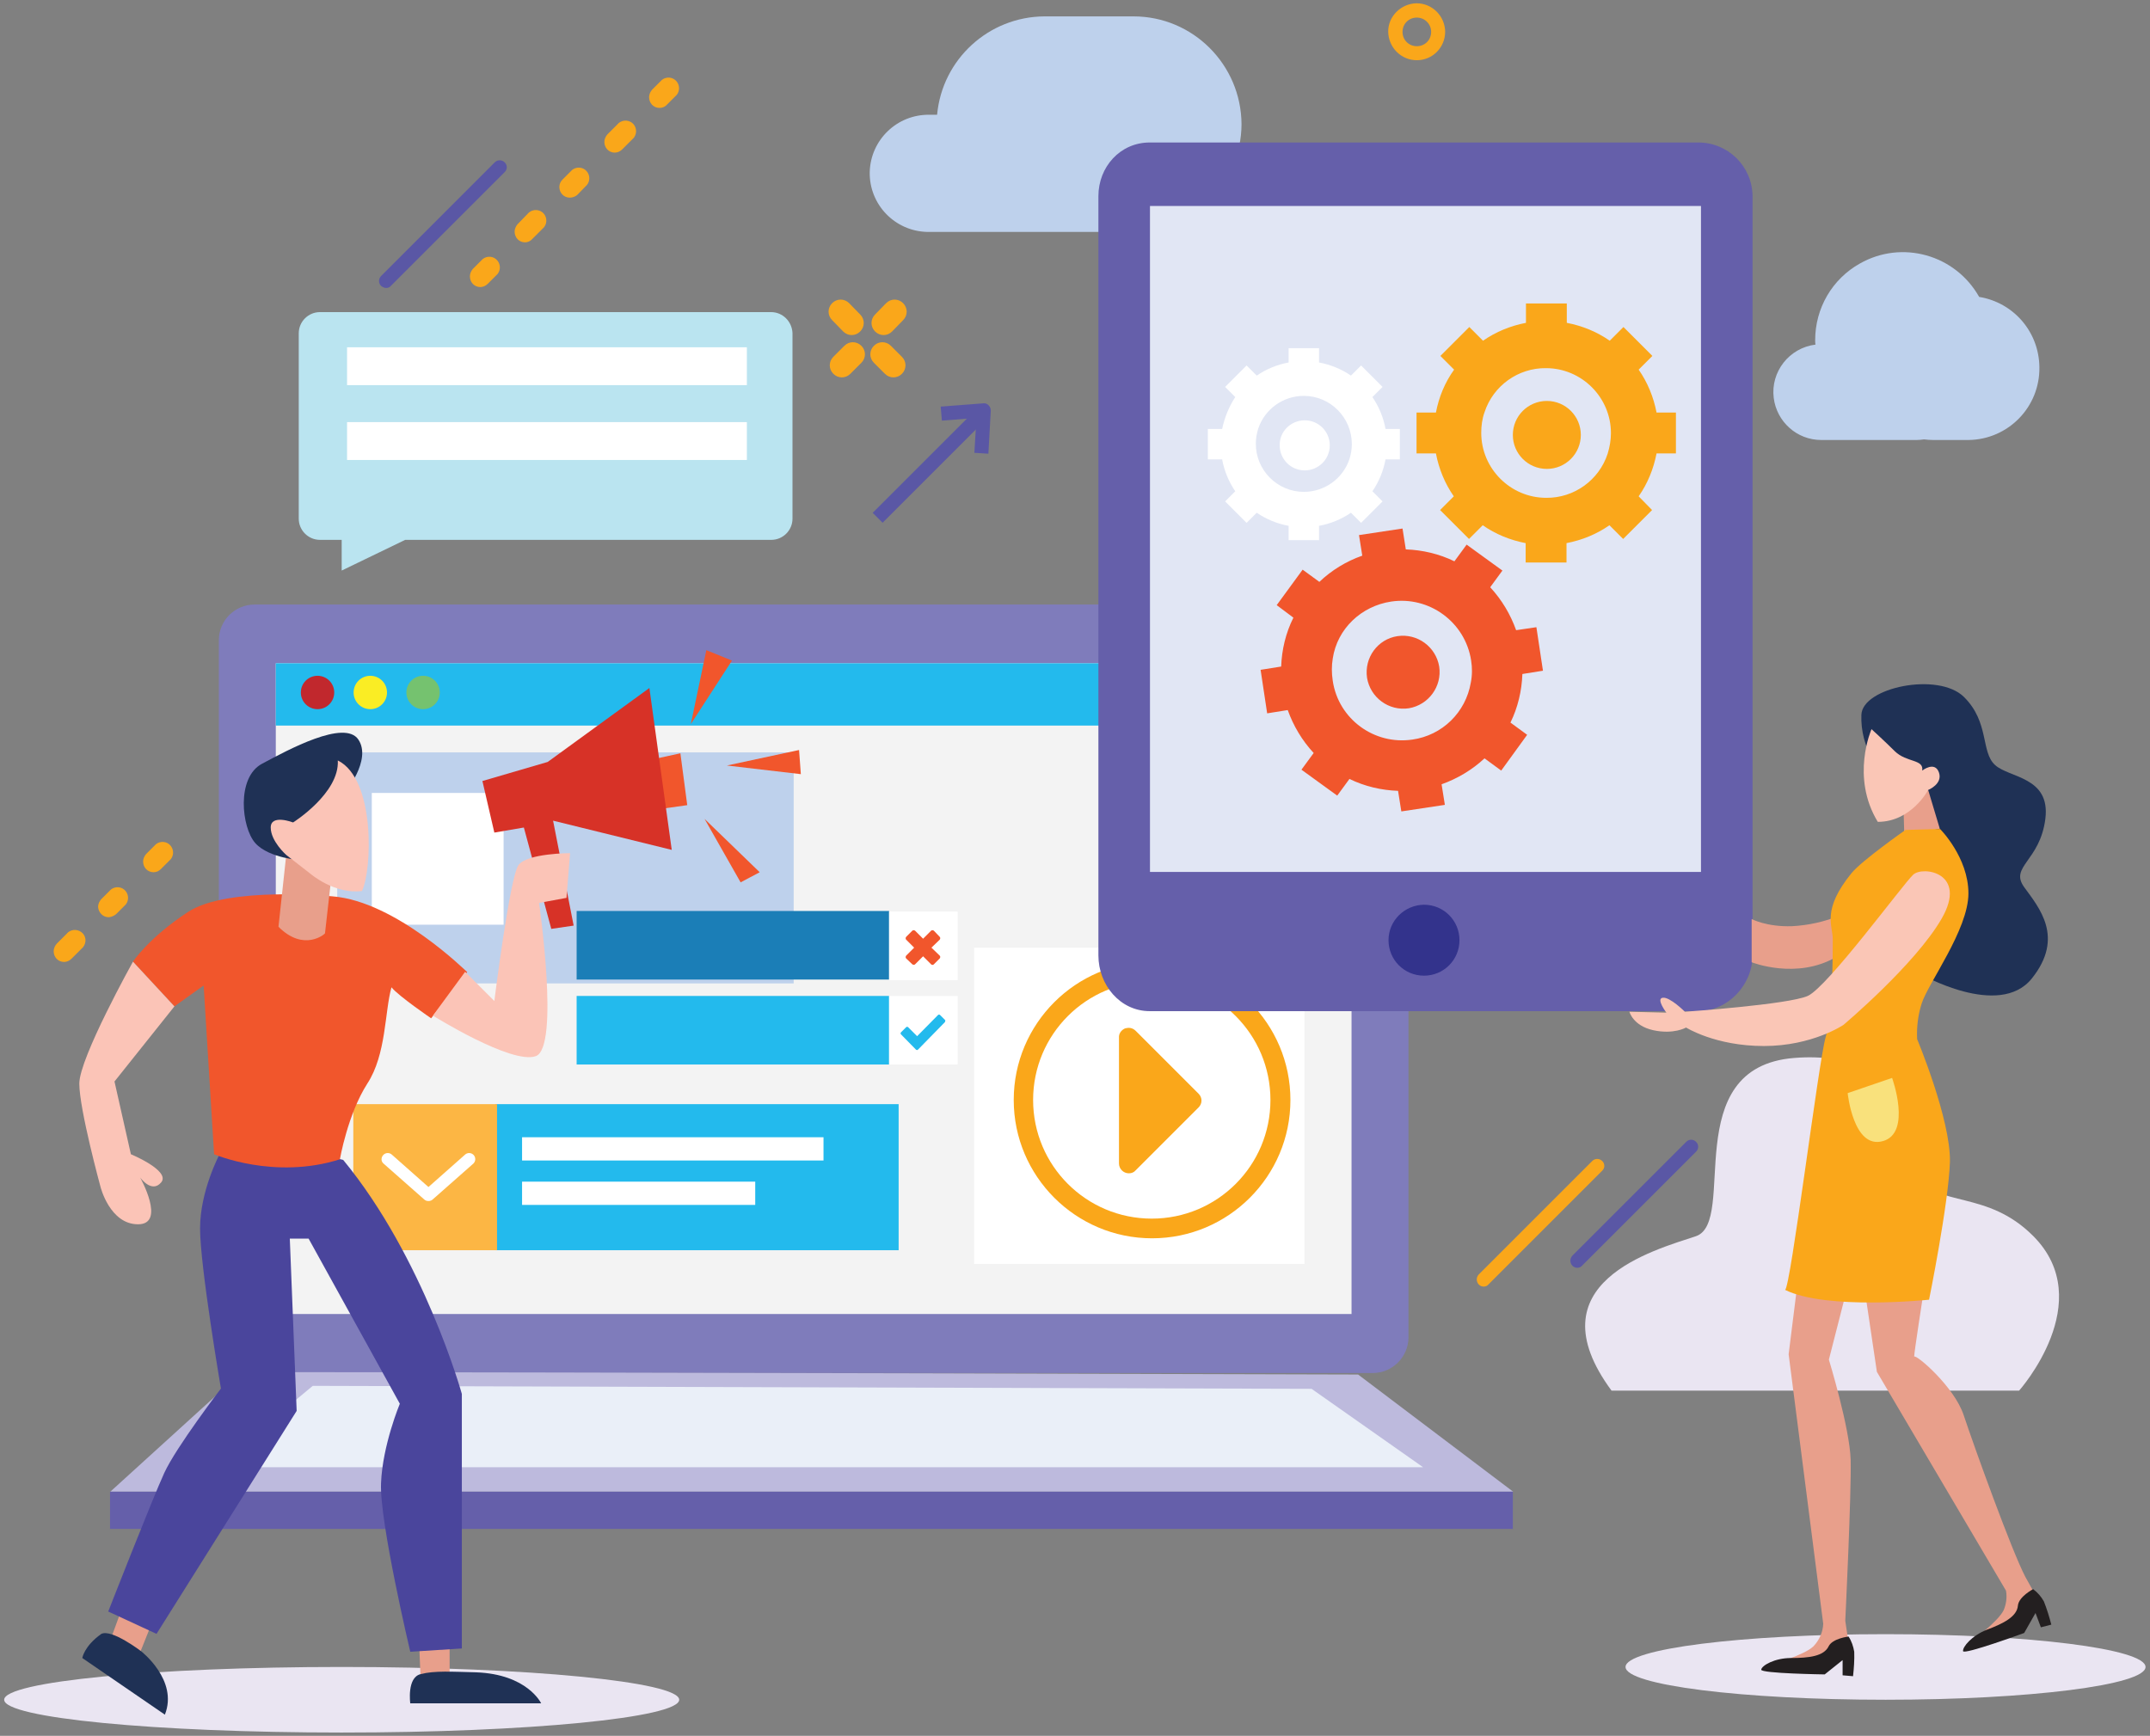 <?xml version="1.0" encoding="utf-8"?>
<!-- Generator: Adobe Illustrator 23.0.3, SVG Export Plug-In . SVG Version: 6.00 Build 0)  -->
<svg version="1.1" id="Layer_1" xmlns="http://www.w3.org/2000/svg" xmlns:xlink="http://www.w3.org/1999/xlink" x="0px" y="0px"
	 viewBox="0 0 721.1 582.3" style="enable-background:new 0 0 721.1 582.3;" xml:space="preserve">
<rect x="0" y="0" width="721.1" height="582.3" fill="#808080" stroke="none"/>
<style type="text/css">
	.st0{fill:#EAE5F2;}
	.st1{fill:#BED1EC;}
	.st2{fill:#7F7CBB;}
	.st3{fill:#F3F3F3;}
	.st4{fill:#BDBADD;}
	.st5{fill:#EAEFF8;}
	.st6{fill:#655FAA;}
	.st7{fill:#23BAED;}
	.st8{fill:#FFFFFF;}
	.st9{fill:#FCB644;}
	.st10{fill:#1B7EB7;}
	.st11{fill:#F1562C;}
	.st12{fill:#C1282D;}
	.st13{fill:#FAED24;}
	.st14{fill:#75C26F;}
	.st15{fill:#FAA71A;}
	.st16{fill:none;}
	.st17{fill:#5A57A5;}
	.st18{fill:#E1E6F4;}
	.st19{fill:#33338C;}
	.st20{fill:#E89F8B;}
	.st21{fill:#231F20;}
	.st22{fill:#1F3155;}
	.st23{fill:#FAC6B6;}
	.st24{fill:#F9E17C;}
	.st25{fill:#4A459C;}
	.st26{fill:#D73227;}
	.st27{fill:#FBC4B7;}
	.st28{fill:#BAE4F0;}
</style>
<title>home-banner</title>
<path class="st0" d="M1.4,570.2c0-6.1,50.7-11,113.2-11s113.2,5,113.2,11c0,6-50.7,11-113.2,11S1.4,576.3,1.4,570.2"/>
<ellipse class="st0" cx="632.4" cy="559.2" rx="87.2" ry="11"/>
<path class="st0" d="M540.5,466.5h136.7c0,0,26.7-29.9,4.7-51.9c-15.4-15.4-31.4-9.4-40.8-20.4c-9.4-11,0-42.4-39.3-39.3
	c-39.3,3.1-18.9,55-33,59.8C554.7,419.4,513.8,430.3,540.5,466.5z"/>
<path class="st1" d="M380.2,5.5h-29.9c-18.7,0.1-34.3,14.4-36,33h-2.5c-10.9-0.2-19.8,8.4-20.1,19.2c-0.2,10.9,8.4,19.8,19.2,20.1
	c0.3,0,0.6,0,0.9,0h68.4c19.9-0.1,36.1-16.2,36.2-36.1l0,0C416.3,21.7,400.1,5.5,380.2,5.5z"/>
<path class="st2" d="M85.4,202.8h375c6.6,0,12,5.4,12,12v233.8c0,6.6-5.4,12-12,12h-375c-6.6,0-12-5.4-12-12V214.8
	C73.4,208.1,78.8,202.8,85.4,202.8z"/>
<rect x="92.5" y="222.5" class="st3" width="360.8" height="218.3"/>
<path class="st4" d="M81.1,460.3l-44.1,40.1h470.5l-52-39.3C455.5,461.1,192.7,460.3,81.1,460.3z"/>
<path class="st5" d="M439.9,465.9l37.4,26.3H72.1l32.8-27.3C104.9,464.9,436.3,465.9,439.9,465.9z"/>
<rect x="36.9" y="500.4" class="st6" width="470.5" height="12.5"/>
<rect x="92.5" y="222.5" class="st7" width="360.8" height="20.9"/>
<rect x="113.1" y="252.4" class="st1" width="153.1" height="77.5"/>
<rect x="124.7" y="266" class="st8" width="44.2" height="44.2"/>
<rect x="166.2" y="370.4" class="st7" width="135.2" height="49"/>
<g id="User">
	<rect x="175.1" y="381.5" class="st8" width="101.1" height="7.8"/>
</g>
<g id="User-2">
	<rect x="175.1" y="396.4" class="st8" width="78.2" height="7.8"/>
</g>
<rect x="118.5" y="370.4" class="st9" width="48.2" height="49"/>
<path class="st8" d="M128.6,387.4c0.8-0.8,2.1-0.8,2.9,0l12.2,10.8l12.2-10.8c0.8-0.8,2.1-0.8,2.9,0c0.8,0.8,0.8,2.1,0,2.9l0,0
	l-13.6,12c-0.4,0.4-0.9,0.6-1.5,0.6c-0.6,0-1.1-0.2-1.5-0.6l-13.6-12C127.7,389.5,127.8,388.2,128.6,387.4z"/>
<g id="Schloss">
	<rect x="193.4" y="334.1" class="st7" width="104.8" height="23"/>
</g>
<g id="Schloss-2">
	<rect x="193.4" y="305.6" class="st10" width="104.8" height="23"/>
</g>
<rect x="298.2" y="305.8" class="st8" width="23" height="23"/>
<path class="st11" d="M315.2,320.6c0.2,0.2,0.2,0.6,0,0.9c0,0,0,0,0,0l-2,2c-0.2,0.2-0.6,0.3-0.9,0c0,0,0,0,0,0l-2.7-2.7l-2.7,2.7
	c-0.2,0.2-0.6,0.2-0.9,0c0,0,0,0,0,0l-2.1-2c-0.2-0.2-0.2-0.6,0-0.9l2.7-2.7l-2.7-2.7c-0.2-0.2-0.2-0.6,0-0.9l2.1-2.1
	c0.2-0.2,0.6-0.2,0.9,0l2.7,2.7l2.7-2.7c0.2-0.2,0.6-0.2,0.9,0l2,2.1c0.2,0.2,0.2,0.6,0,0.9c0,0,0,0,0,0l-2.8,2.7L315.2,320.6z"/>
<rect x="298.2" y="334.1" class="st8" width="23" height="23"/>
<path class="st7" d="M317,342.2l-1.7-1.7c-0.2-0.2-0.5-0.2-0.7,0l-7,7.1l-3-3c-0.2-0.2-0.5-0.2-0.7,0l-1.7,1.7
	c-0.2,0.2-0.2,0.5,0,0.7l5,5.1c0.2,0.2,0.5,0.2,0.7,0l9-9.2c0.1-0.1,0.1-0.2,0.1-0.4C317.1,342.5,317.1,342.3,317,342.2L317,342.2z"
	/>
<path class="st12" d="M112.1,232.3c0,3.1-2.5,5.6-5.6,5.6s-5.6-2.5-5.6-5.6c0-3.1,2.5-5.6,5.6-5.6S112.1,229.2,112.1,232.3
	L112.1,232.3z"/>
<path class="st13" d="M129.8,232.3c0,3.1-2.5,5.6-5.6,5.6s-5.6-2.5-5.6-5.6c0-3.1,2.5-5.6,5.6-5.6S129.8,229.2,129.8,232.3
	L129.8,232.3z"/>
<path class="st14" d="M147.5,232.3c0,3.1-2.5,5.6-5.6,5.6c-3.1,0-5.6-2.5-5.6-5.6s2.5-5.6,5.6-5.6
	C145,226.7,147.5,229.2,147.5,232.3L147.5,232.3z"/>
<rect x="326.7" y="317.9" class="st8" width="110.8" height="106.1"/>
<path class="st15" d="M340,369c0,25.6,20.8,46.4,46.4,46.4c25.6,0,46.4-20.8,46.4-46.4c0-25.6-20.8-46.4-46.4-46.4
	C360.8,322.6,340,343.4,340,369z M346.5,369c0-22,17.8-39.8,39.8-39.8s39.8,17.8,39.8,39.8s-17.8,39.8-39.8,39.8
	S346.5,391,346.5,369z"/>
<path class="st15" d="M375.3,348.1v42.2c0,1.8,1.5,3.3,3.3,3.3c0.9,0,1.7-0.3,2.3-1l21.1-21.1c1.3-1.3,1.3-3.3,0-4.6c0,0,0,0,0,0
	l-21.1-21.1c-0.6-0.6-1.4-1-2.3-1c-0.4,0-0.9,0.1-1.3,0.2C376,345.6,375.2,346.8,375.3,348.1z"/>
<line class="st16" x1="567.2" y1="384.7" x2="529" y2="422.9"/>
<path class="st17" d="M529,425.3c-1.3,0-2.3-1.1-2.3-2.4c0-0.6,0.2-1.1,0.6-1.6l38.2-38.2c0.9-1,2.4-1,3.3-0.1c1,0.9,1,2.4,0.1,3.3
	c0,0-0.1,0.1-0.1,0.1l-38.2,38.2C530.2,425.1,529.6,425.3,529,425.3z"/>
<line class="st16" x1="535.8" y1="391" x2="497.6" y2="429.2"/>
<path class="st15" d="M497.6,431.6c-1.3,0-2.3-1.1-2.3-2.4c0-0.6,0.2-1.1,0.6-1.6l38.2-38.2c1-0.9,2.4-0.8,3.3,0.1
	c0.9,0.9,0.9,2.3,0,3.2l-38.2,38.2C498.8,431.4,498.2,431.6,497.6,431.6z"/>
<path class="st15" d="M21.5,322.7c-2,0-3.5-1.6-3.5-3.6c0-0.9,0.4-1.8,1-2.5l3.3-3.3c1.2-1.5,3.4-1.8,5-0.6s1.8,3.4,0.6,5
	c-0.2,0.2-0.4,0.4-0.6,0.6l-3.3,3.3C23.3,322.3,22.4,322.7,21.5,322.7z M36.5,307.7c-2,0-3.5-1.6-3.6-3.5c0-0.9,0.4-1.8,1-2.5
	l3.3-3.3c1.5-1.2,3.8-1,5,0.6c1,1.3,1,3.1,0,4.4l-3.3,3.3C38.3,307.2,37.4,307.6,36.5,307.7z M51.5,292.6c-2,0-3.5-1.6-3.5-3.6
	c0-0.9,0.4-1.8,1-2.5l3.3-3.3c1.5-1.2,3.8-1,5,0.6c1,1.3,1,3.1,0,4.4l-3.3,3.3C53.3,292.2,52.5,292.6,51.5,292.6z"/>
<line class="st16" x1="129.5" y1="94.2" x2="167.7" y2="56"/>
<path class="st17" d="M129.5,96.6c-0.6,0-1.2-0.3-1.7-0.7c-0.9-0.9-0.9-2.4,0-3.3c0,0,0,0,0,0L166,54.4c1-0.9,2.4-0.8,3.3,0.1
	c0.9,0.9,0.9,2.3,0,3.2l-38.2,38.2C130.7,96.4,130.1,96.6,129.5,96.6z"/>
<path class="st15" d="M161.1,96.3c-2,0-3.5-1.6-3.5-3.6c0-0.9,0.4-1.8,1-2.5l3.3-3.3c1.5-1.2,3.8-1,5,0.6c1,1.3,1,3.1,0,4.4
	l-3.3,3.3C162.9,95.9,162,96.3,161.1,96.3z M176.1,81.3c-2,0-3.5-1.6-3.5-3.6c0-0.9,0.4-1.8,1-2.5l3.3-3.4c1.2-1.5,3.4-1.8,5-0.6
	c1.5,1.2,1.8,3.4,0.6,5c-0.2,0.2-0.4,0.4-0.6,0.6l-3.3,3.3C177.9,80.9,177,81.3,176.1,81.3L176.1,81.3z M191.1,66.3
	c-2,0-3.5-1.6-3.5-3.6c0-0.9,0.4-1.8,1-2.4l3.3-3.3c1.5-1.2,3.8-1,5,0.6c1,1.3,1,3.1,0,4.4l-3.3,3.4C193,65.9,192.1,66.3,191.1,66.3
	L191.1,66.3z M206.2,51.2c-2,0-3.5-1.6-3.5-3.6c0-0.9,0.4-1.8,1-2.5l3.3-3.3c1.2-1.5,3.4-1.8,5-0.6c1.5,1.2,1.8,3.4,0.6,5
	c-0.2,0.2-0.4,0.4-0.6,0.6l-3.3,3.3C208,50.8,207.1,51.2,206.2,51.2L206.2,51.2z M221.2,36.2c-2,0-3.5-1.6-3.5-3.6
	c0-0.9,0.4-1.8,1-2.5l3.3-3.3c1.5-1.2,3.8-1,5,0.6c1,1.3,1,3.1,0,4.4l-3.3,3.3C223.1,35.8,222.2,36.2,221.2,36.2L221.2,36.2z"/>
<path class="st17" d="M331.5,152.2l-4.7-0.3l0.7-11.7l-11.6,0.9l-0.4-4.7l14.3-1.1c0.7-0.1,1.4,0.2,1.8,0.7c0.5,0.5,0.7,1.1,0.7,1.8
	L331.5,152.2z"/>
<rect x="287" y="153.4" transform="matrix(0.707 -0.707 0.707 0.707 -18.669 266.494)" class="st17" width="50.7" height="4.7"/>
<path class="st15" d="M282.8,111.2c1.6,1.6,4.1,1.6,5.7,0s1.6-4.1,0-5.7l0,0l-3.7-3.8c-1.6-1.6-4.1-1.6-5.7,0
	c-1.6,1.6-1.6,4.1,0,5.7l0,0L282.8,111.2z"/>
<path class="st15" d="M283.2,116l-3.7,3.7c-1.6,1.6-1.6,4.1,0,5.7c1.6,1.6,4.1,1.6,5.7,0l3.7-3.7c1.6-1.6,1.6-4.1,0-5.7
	S284.8,114.4,283.2,116z"/>
<path class="st15" d="M299.2,111.2l3.7-3.8c1.6-1.6,1.6-4.1,0-5.7c-1.6-1.6-4.1-1.6-5.7,0l-3.7,3.8c-1.6,1.6-1.6,4.1,0,5.7
	C295.1,112.8,297.6,112.8,299.2,111.2L299.2,111.2z"/>
<path class="st15" d="M298.8,116c-1.6-1.6-4.1-1.6-5.7,0s-1.6,4.1,0,5.7l3.7,3.7c1.6,1.6,4.1,1.6,5.7,0c1.6-1.6,1.6-4.1,0-5.7
	L298.8,116z"/>
<path class="st15" d="M475.2,20.2c-5.3,0-9.5-4.3-9.6-9.5s4.3-9.5,9.5-9.6c5.3,0,9.5,4.3,9.6,9.5c0,0,0,0,0,0
	C484.7,16,480.4,20.2,475.2,20.2z M475.2,5.9c-2.7,0-4.8,2.1-4.8,4.8c0,2.7,2.1,4.8,4.8,4.8c2.7,0,4.8-2.1,4.8-4.8c0,0,0,0,0,0
	C480,8,477.8,5.9,475.2,5.9z"/>
<path class="st6" d="M368.4,320.5c0,9.9,7.3,18.7,17.2,18.7h184c9.9,0,18.2-8.8,18.2-18.7V65.8c-0.1-10-8.2-18-18.2-18h-184
	c-9.9,0-17.2,8.2-17.2,18V320.5z"/>
<rect x="385.7" y="69.1" class="st18" width="184.8" height="223.4"/>
<path class="st19" d="M465.7,315.4c0,6.6,5.3,11.9,11.9,11.9c6.6,0,11.9-5.3,11.9-11.9c0-6.6-5.3-11.9-11.9-11.9c0,0,0,0,0,0
	C471,303.6,465.7,308.9,465.7,315.4z"/>
<path class="st15" d="M481.6,138.4h-6.5v13.7h6.5c1,5.2,3,10.1,6,14.4l0,0l-4.6,4.6l0,0l9.7,9.7l0,0l4.6-4.6l0,0c4.3,3,9.2,5,14.4,6
	l0,0v6.5h13.7v-6.5l0,0c5.2-1,10.1-3,14.4-6l0,0l4.6,4.6l0,0l9.7-9.7l0,0l-4.5-4.6l0,0c3-4.3,5-9.2,6-14.4h6.5v-13.7h-6.5
	c-1-5.2-3-10.1-6-14.4l0,0l4.6-4.6l0,0l-9.7-9.7l0,0l-4.6,4.6l0,0c-4.3-3-9.2-5-14.4-6l0,0v-6.5h-13.7v6.5l0,0c-5.2,1-10.1,3-14.4,6
	l0,0l-4.6-4.6l0,0l-9.7,9.7l0,0l4.6,4.6l0,0C484.6,128.3,482.6,133.2,481.6,138.4L481.6,138.4z M497.9,138.3
	c2.9-8.9,11.3-14.9,20.6-14.8l0,0c12,0,21.8,9.8,21.8,21.8c0,2.3-0.4,4.6-1.1,6.9c-2.9,8.9-11.3,14.9-20.6,14.8l0,0
	c-12,0-21.8-9.8-21.8-21.8C496.8,142.9,497.1,140.5,497.9,138.3L497.9,138.3z M518.8,134.5c6.3,0,11.4,5.1,11.4,11.4
	c0,6.3-5.1,11.4-11.4,11.4c-6.3,0-11.4-5.1-11.4-11.4l0,0C507.4,139.6,512.5,134.5,518.8,134.5C518.8,134.5,518.8,134.5,518.8,134.5
	L518.8,134.5z"/>
<path class="st8" d="M409.9,143.9h-4.8v10.2h4.8c0.7,3.8,2.2,7.5,4.4,10.7l0,0l-3.4,3.4l0,0l7.2,7.2l0,0l3.4-3.4l0,0
	c3.2,2.2,6.9,3.7,10.7,4.4l0,0v4.8h10.2v-4.8l0,0c3.8-0.7,7.5-2.2,10.7-4.4l0,0l3.4,3.4l0,0l7.2-7.2l0,0l-3.4-3.4l0,0
	c2.2-3.2,3.7-6.9,4.4-10.7h4.8v-10.2h-4.8c-0.7-3.8-2.2-7.5-4.4-10.7l0,0l3.4-3.4l0,0l-7.2-7.2l0,0l-3.4,3.4l0,0
	c-3.2-2.2-6.9-3.7-10.7-4.4l0,0v-4.8h-10.2v4.8l0,0c-3.8,0.7-7.5,2.2-10.7,4.4l0,0l-3.4-3.4l0,0l-7.2,7.2l0,0l3.4,3.4l0,0
	C412.2,136.4,410.7,140.1,409.9,143.9L409.9,143.9z M422,143.8c2.2-6.6,8.4-11,15.3-11l0,0c8.9,0,16.1,7.3,16.1,16.2
	c0,1.7-0.3,3.4-0.8,5c-2.2,6.6-8.4,11-15.3,11l0,0c-8.9,0-16.2-7.3-16.1-16.3C421.2,147.1,421.5,145.4,422,143.8z M437.6,141
	c4.7,0,8.4,3.8,8.4,8.4c0,4.7-3.8,8.4-8.4,8.4c-4.7,0-8.4-3.8-8.4-8.4C429.1,144.8,432.9,141,437.6,141L437.6,141z"/>
<path class="st11" d="M429.7,223.6l-6.9,1.1l0,0l2.2,14.6l0,0l6.9-1.1l0,0c1.9,5.3,4.8,10.2,8.7,14.4l0,0l-4.1,5.6l0,0l12,8.7l0,0
	l4.1-5.6l0,0c5.1,2.5,10.7,3.8,16.3,4l0,0l1.1,6.9l0,0l7.3-1.1l7.3-1.1l0,0l-1.1-6.9l0,0c5.3-1.9,10.2-4.8,14.4-8.7l0,0l5.6,4.1l0,0
	l8.7-12l0,0l-5.6-4.1l0,0c2.5-5.1,3.8-10.7,4-16.3l0,0l6.9-1.1l0,0l-2.2-14.6l0,0l-6.8,1l0,0c-1.9-5.3-4.8-10.2-8.7-14.4l0,0
	l4.1-5.6l0,0l-12-8.7l0,0l-4.1,5.6l0,0c-5.1-2.5-10.7-3.8-16.3-4l0,0l-1.1-7l0,0l-7.3,1.1l-7.3,1.1l0,0l1.1,6.9l0,0
	c-5.4,1.9-10.3,4.9-14.4,8.8l0,0l-5.6-4.1l0,0l-8.7,11.9l0,0l5.6,4.2l0,0C431.2,212.4,429.9,218,429.7,223.6L429.7,223.6z
	 M447,220.9c1.5-10,9.6-17.6,19.6-19.1l0,0c12.8-1.9,24.8,6.9,26.8,19.7c0.4,2.5,0.4,5-0.1,7.5c-1.7,10-9.6,17.7-19.6,19.1l0,0
	c-12.8,1.9-24.8-6.9-26.7-19.7C446.6,225.8,446.6,223.3,447,220.9L447,220.9z M468.7,213.4c6.7-1,12.9,3.6,14,10.2
	c1,6.7-3.6,12.9-10.2,14c-6.7,1-12.9-3.6-14-10.2c0,0,0,0,0,0C457.5,220.6,462.1,214.4,468.7,213.4
	C468.7,213.4,468.8,213.4,468.7,213.4L468.7,213.4z"/>
<path class="st20" d="M593.3,559c1.2-0.9,11.6-3.6,14.9-6.7c2-2.1,3.2-4.8,3.3-7.6l-11.6-90.4l3.3-26.4l41.8,6.5c0,0-3,19.3-3,20.7
	c0.6-0.9,13.4,10,16.6,19.6c3.7,11.1,16.1,45.5,20.7,54.3l5.7,10.2l-13.1,9.6c0,0-12.3,4.2-11.5,2.9s9.5-7.4,11.6-11.5
	c0.9-2.1,1.2-4.4,0.8-6.6l-43.3-73.4l-3.8-25.6h-6.8l-5.5,21.5c0,0,7,22.9,7.3,33.6s-1.8,54-1.8,54l1.8,12.2l-15.6,4.4
	C605,560.3,592.1,559.9,593.3,559z"/>
<path class="st21" d="M688,545c-0.7-2.7-1.5-5.3-2.5-7.8c-0.9-1.6-2.1-3-3.6-4.1c0,0-4.8,2.5-5.1,5.5c-0.3,3.7-4.8,6-10.4,8.1
	c-5.1,2-8.2,5.8-8,7.2c0.3,1.3,20.5-6.1,20.5-6.1l3.8-6.7l1.8,4.8L688,545z"/>
<path class="st21" d="M621.5,562.3c0.3-2.7,0.5-5.5,0.4-8.2c-0.3-1.8-0.9-3.6-1.9-5.1c0,0-5.4,0.6-6.7,3.3
	c-1.6,3.3-6.6,3.9-12.6,3.9c-5.5,0-9.8,2.5-10,3.9c-0.2,1.3,21.3,1.6,21.3,1.6l6-4.8v5.1L621.5,562.3z"/>
<path class="st22" d="M628.4,255.2c-2.9-4.6-4.3-10-4.1-15.4c0.3-9.2,25.8-14.5,34.4-6s5.6,18.4,10.4,22.8
	c4.7,4.4,18.7,3.9,16.9,18.1c-1.8,14.2-12.1,16-7.1,22.9s13.6,16.8,2.6,30.6c-11,13.8-37.7-1.6-37.7-1.6l-5.2-64.9L628.4,255.2z"/>
<polygon class="st20" points="646.7,265 650.6,278 638.7,280.4 638.4,270 "/>
<path class="st20" d="M617.1,307.1c-5.1,2.1-10.5,3.3-16,3.6c-8.6,0.3-13.6-2.4-13.6-2.4v14.5c0,0,15.1,6,28.4-1.8
	C618.3,320.4,617.1,307.1,617.1,307.1z"/>
<path class="st23" d="M644.7,258.5c0,0,4.2-3.3,5.6,0.6s-3.6,5.9-3.6,5.9s-5.6,10.7-16.9,10.7c-9.2-15.1-2.1-31.1-2.1-31.1
	s4.6,4.2,7.8,7.4C639.5,255.9,645.3,254.6,644.7,258.5z"/>
<path class="st15" d="M621,292.9c3.4-4.2,18.1-14.5,18.1-14.5l11.6-0.3c0,0,9.5,9.5,9.5,21.6c0,12.2-13.6,30.2-15.7,37
	c-1.2,3.8-1.7,7.8-1.5,11.9c0,0,11.3,27,11,41.2C653.5,404,647,436,647,436s-34.4,3.6-48.3-3.3c1.8-0.3,11.3-77,13.6-84.7
	c2.4-7.7,2.4-28.1,2.4-32.9C614.7,310.4,610.9,305.3,621,292.9z"/>
<path class="st23" d="M641.7,293.4c3.3-3,18.4-0.6,9.5,14.8c-8.9,15.4-32.9,35.6-32.9,35.6s-10.4,7.1-26.7,7.1s-26.1-6.2-26.1-6.2
	s-4.1,2.4-11,0.9c-6.8-1.5-8-6.2-8-6.2l12.4,0.3c0,0-3.6-4.7-1.2-5c2.4-0.3,7.4,4.7,7.4,4.7s34.7-2.4,41.2-5.3
	C613,331.1,638.4,296.4,641.7,293.4z"/>
<path class="st24" d="M619.7,366.7l14.9-5.1c0,0,6.7,18.5-3.1,21.2C621.6,385.6,619.7,366.7,619.7,366.7z"/>
<polygon class="st20" points="41.4,538.2 35.7,553.8 47.2,553.8 51.8,542.3 "/>
<polygon class="st20" points="140.5,548.9 141,561.6 150.8,561 150.8,548.9 "/>
<path class="st22" d="M55.3,575.2l-27.7-19c0,0,0.6-4,6.4-8.1c3.5-1.7,13.3,5.8,13.3,5.8S59.9,563.6,55.3,575.2z"/>
<path class="st22" d="M137.6,571.4c0,0-1.2-8.7,3.5-9.8c4.6-1.2,10.6-0.8,18.5-0.6c17.3,0.6,21.9,10.4,21.9,10.4H137.6z"/>
<path class="st25" d="M73.7,387.1c0,0-6.6,12.3-6.6,25c0,12.7,7,53.7,7,53.7s-15,19.6-19,28.3s-18.8,46.5-18.8,46.5l16.2,7.5
	l47-74.8l-2.3-57.8h6.3l30.6,55.4c0,0-5.8,13.9-6.3,26.6c-0.6,12.7,9.8,56.6,9.8,56.6l17.3-1.1v-85.4c0,0-12.7-45.6-39.8-78.5
	C106.4,386.7,73.7,387.1,73.7,387.1z"/>
<polygon class="st11" points="214.9,255.6 228.2,252.7 230.5,270.1 218.4,271.8 "/>
<polygon class="st26" points="161.8,262 165.8,279.3 175.7,277.6 184.9,311.6 192.4,310.5 185.5,275.3 225.3,285.1 217.8,230.8 
	183.7,255.6 "/>
<path class="st11" d="M111.6,300.7c0,0-35.2-3.5-48.5,5.2c-13.3,8.7-18.5,16.7-18.5,16.7l13.9,15l9.8-7l3.5,56.6
	c0,0,20.2,8.7,42.2,1.7c0,0,2.6-15.1,9.2-25.4c6.4-9.8,5.8-24.2,8.1-32.3c2.3,2.9,13.3,10.4,13.3,10.4l12.1-15.5
	C156.6,326.1,132.9,302.4,111.6,300.7z"/>
<path class="st20" d="M93.4,310.9l2.6-24.1l15.4,5.1l-2.4,21.2C109.1,313.2,102,319.5,93.4,310.9z"/>
<path class="st27" d="M145.2,340.7c0,0,26.4,16.5,34.5,13.6c8.1-2.9,1.1-51.4,1.1-51.4l9.2-1.7l1.2-15c0,0-14.4,0-17.3,4
	c-2.9,4-8.1,45.6-8.1,45.6L156,326L145.2,340.7z"/>
<polygon class="st11" points="231.7,242.9 236.9,218.1 245.5,221.6 "/>
<polygon class="st11" points="236.3,274.7 248.4,296 254.8,292.6 "/>
<polygon class="st11" points="243.8,256.8 268,251.6 268.6,259.7 "/>
<path class="st22" d="M115.6,266c0,0,9.2-11,4.6-17.9s-23.7,3.5-32.3,8.1c-8.7,4.6-6.9,21.4-2.3,26.6c4.6,5.2,15.6,5.8,15.6,5.8
	L115.6,266z"/>
<path class="st27" d="M96,286.8c0,0-5.2-4.6-5.2-9.2c0-4.6,7.5-1.7,7.5-1.7s15.6-9.8,15-20.8c12.7,6.3,11.5,36.9,8.1,43.8
	c-9.2,1.2-17.3-5.8-17.3-5.8L96,286.8z"/>
<path class="st27" d="M58.5,337.6l-13.9-15c0,0-18,32.3-18,40.9s7.1,34.6,7.1,34.6s3.1,12.6,12.6,12.6S47,395,47,395
	s3.9,5.5,7.1,1.6c3.1-3.9-10.2-9.4-10.2-9.4l-5.5-24.4L58.5,337.6z"/>
<path class="st1" d="M663.8,99.6c-8-14.2-25.9-19.2-40-11.2c-9.3,5.2-15,15-15,25.7c0,0.5,0,1,0.1,1.5c-8.8,1.1-15.1,9.1-14,17.9
	c1,8,7.8,14.1,15.9,14.1h32.1c0.8,0,1.6-0.1,2.4-0.2c1,0.1,2,0.2,3,0.2h12c13.3-0.2,23.9-11.1,23.7-24.4
	C683.9,111.4,675.4,101.5,663.8,99.6L663.8,99.6z"/>
<path class="st28" d="M258.6,104.7H107.3c-3.9,0-7.1,3.2-7.1,7.1V174c0,3.9,3.2,7.1,7.1,7.1h7.3v10.3l21.3-10.3h122.8
	c3.9,0,7.1-3.2,7.1-7.1v-62.3C265.6,107.8,262.5,104.7,258.6,104.7z"/>
<rect x="116.4" y="116.5" class="st8" width="134.1" height="12.7"/>
<rect x="116.4" y="141.6" class="st8" width="134.1" height="12.7"/>
</svg>
